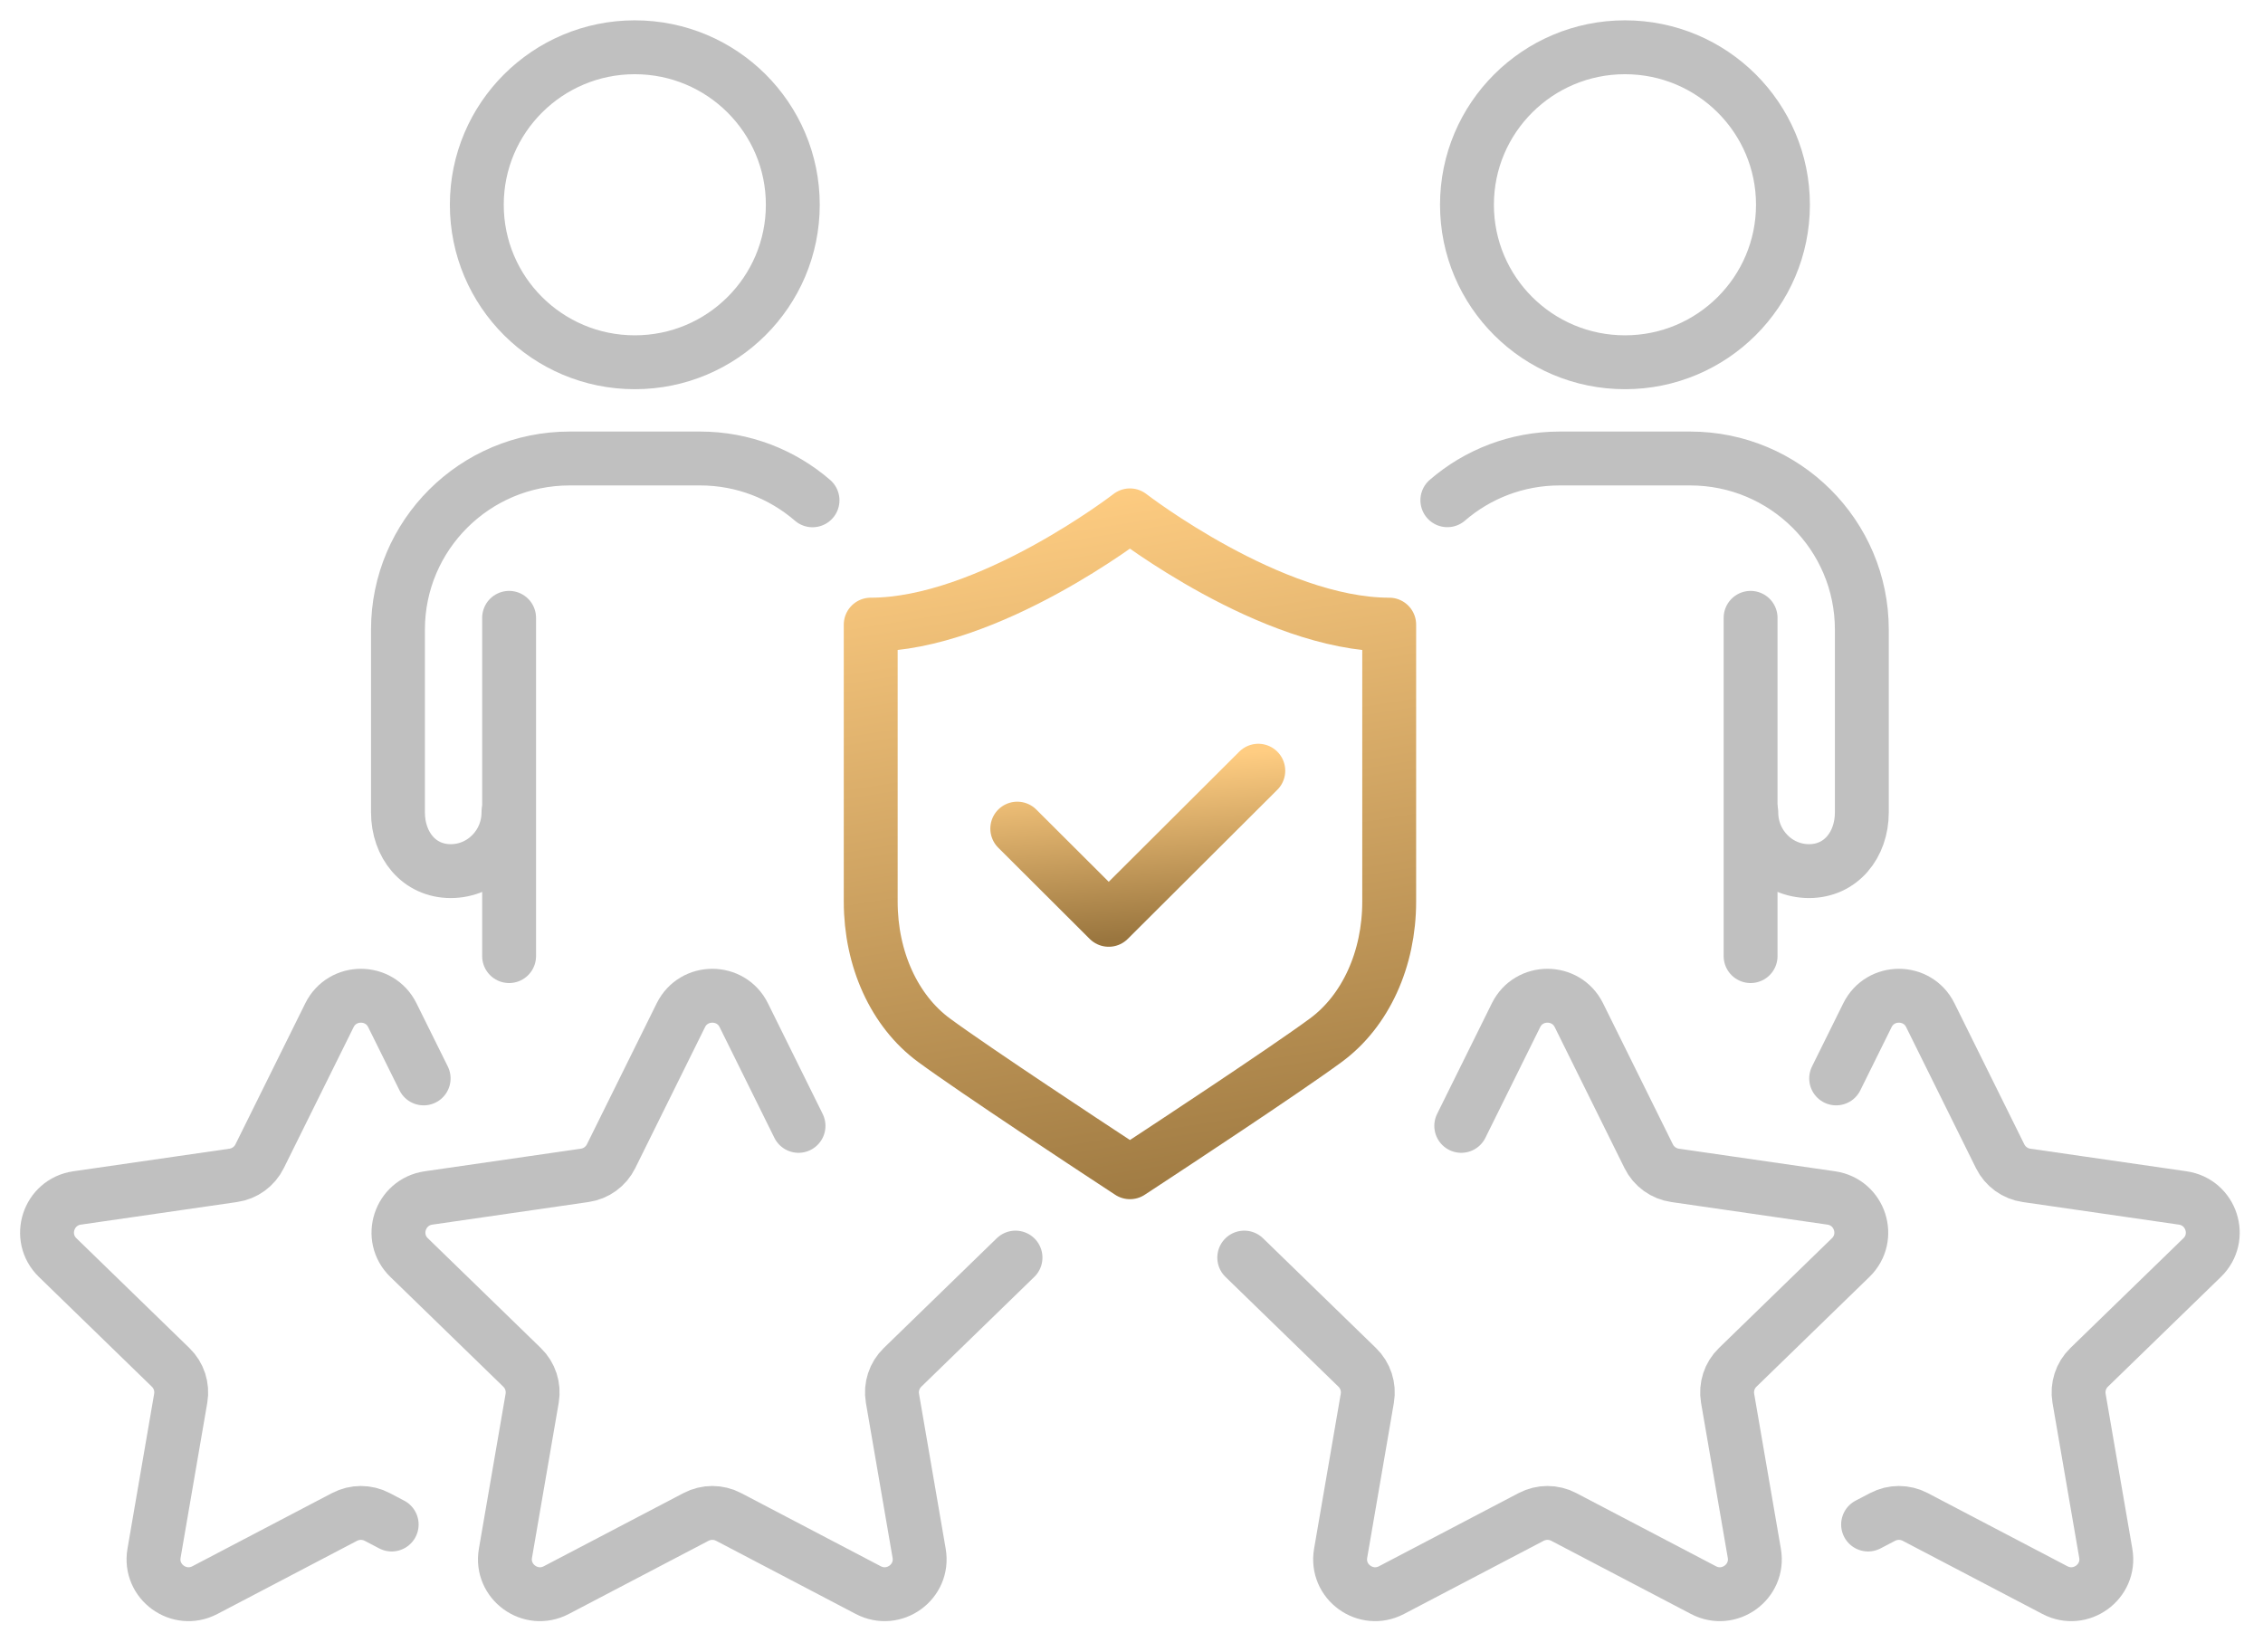 <?xml version="1.0" encoding="UTF-8"?> <svg xmlns="http://www.w3.org/2000/svg" width="63" height="46" viewBox="0 0 63 46" fill="none"> <path d="M40.68 31.343L42.205 28.262C42.562 27.54 43.597 27.54 43.955 28.262L45.898 32.188C46.04 32.476 46.315 32.675 46.634 32.721L50.981 33.35C51.781 33.467 52.1 34.447 51.521 35.01L48.376 38.066C48.145 38.289 48.042 38.611 48.095 38.926L48.839 43.242C48.976 44.036 48.139 44.643 47.423 44.267L43.534 42.23C43.25 42.081 42.91 42.081 42.626 42.23L38.738 44.267C38.021 44.643 37.185 44.036 37.322 43.242L38.065 38.926C38.119 38.611 38.014 38.289 37.784 38.066L34.639 35.01" stroke="#C0C0C0" stroke-width="1.5" stroke-miterlimit="10" stroke-linecap="round" stroke-linejoin="round"></path> <path d="M22.23 31.343L20.706 28.262C20.348 27.54 19.313 27.54 18.955 28.262L17.012 32.188C16.87 32.476 16.595 32.675 16.276 32.721L11.929 33.35C11.129 33.467 10.809 34.447 11.389 35.01L14.534 38.066C14.765 38.289 14.868 38.611 14.815 38.926L14.071 43.242C13.934 44.036 14.771 44.643 15.487 44.267L19.376 42.23C19.66 42.081 20 42.081 20.284 42.23L24.172 44.267C24.889 44.643 25.725 44.036 25.588 43.242L24.845 38.926C24.791 38.611 24.896 38.289 25.126 38.066L28.271 35.01" stroke="#C0C0C0" stroke-width="1.5" stroke-miterlimit="10" stroke-linecap="round" stroke-linejoin="round"></path> <path d="M11.794 30.022L10.922 28.262C10.565 27.54 9.53 27.54 9.172 28.262L7.228 32.188C7.086 32.476 6.812 32.675 6.493 32.721L2.145 33.35C1.345 33.467 1.026 34.447 1.605 35.01L4.75 38.066C4.981 38.289 5.085 38.611 5.031 38.926L4.288 43.242C4.151 44.036 4.987 44.643 5.704 44.267L9.592 42.23C9.877 42.081 10.216 42.081 10.501 42.23L10.904 42.441" stroke="#C0C0C0" stroke-width="1.5" stroke-miterlimit="10" stroke-linecap="round" stroke-linejoin="round"></path> <path d="M51.117 30.022L51.988 28.262C52.346 27.54 53.381 27.54 53.738 28.262L55.682 32.188C55.824 32.476 56.098 32.675 56.417 32.721L60.765 33.35C61.566 33.467 61.885 34.447 61.306 35.01L58.16 38.066C57.929 38.289 57.826 38.611 57.879 38.926L58.623 43.242C58.76 44.036 57.923 44.643 57.207 44.267L53.318 42.23C53.033 42.081 52.694 42.081 52.41 42.23L52.006 42.441" stroke="#C0C0C0" stroke-width="1.5" stroke-miterlimit="10" stroke-linecap="round" stroke-linejoin="round"></path> <path d="M45.238 10.085C42.808 10.085 40.839 8.123 40.839 5.7C40.839 3.28 42.808 1.316 45.238 1.316C47.667 1.316 49.636 3.279 49.636 5.7C49.635 8.123 47.666 10.085 45.238 10.085Z" stroke="#C0C0C0" stroke-width="1.5" stroke-miterlimit="10" stroke-linecap="round" stroke-linejoin="round"></path> <path d="M48.735 26.617V23.942V22.794C48.735 22.794 48.735 22.792 48.735 22.791V17.2" stroke="#C0C0C0" stroke-width="1.5" stroke-miterlimit="10" stroke-linecap="round" stroke-linejoin="round"></path> <path d="M40.293 13.926C41.131 13.202 42.224 12.764 43.42 12.764H47.053C49.692 12.764 51.832 14.897 51.832 17.528V22.616C51.832 23.519 51.25 24.251 50.362 24.251C49.474 24.251 48.755 23.519 48.755 22.616" stroke="#C0C0C0" stroke-width="1.5" stroke-miterlimit="10" stroke-linecap="round" stroke-linejoin="round"></path> <path d="M17.672 10.085C15.243 10.085 13.274 8.123 13.274 5.7C13.274 3.28 15.243 1.316 17.672 1.316C20.102 1.316 22.071 3.279 22.071 5.7C22.071 8.123 20.102 10.085 17.672 10.085Z" stroke="#C0C0C0" stroke-width="1.5" stroke-miterlimit="10" stroke-linecap="round" stroke-linejoin="round"></path> <path d="M14.173 17.2C14.173 19.801 14.173 22.791 14.173 22.791C14.173 22.792 14.173 22.792 14.173 22.794V23.942V26.617" stroke="#C0C0C0" stroke-width="1.5" stroke-miterlimit="10" stroke-linecap="round" stroke-linejoin="round"></path> <path d="M14.155 22.616C14.155 23.519 13.435 24.251 12.548 24.251C11.661 24.251 11.079 23.519 11.079 22.616V17.528C11.079 14.897 13.219 12.764 15.858 12.764H19.49C20.687 12.764 21.782 13.204 22.62 13.928" stroke="#C0C0C0" stroke-width="1.5" stroke-miterlimit="10" stroke-linecap="round" stroke-linejoin="round"></path> <path d="M28.32 23.068L30.866 25.607L35.03 21.456" stroke="url(#paint0_linear)" stroke-width="1.5" stroke-miterlimit="10" stroke-linecap="round" stroke-linejoin="round"></path> <path d="M31.456 14.347C31.456 14.347 27.521 17.389 24.24 17.389V25.1C24.24 26.703 24.898 28.145 26 28.957C27.152 29.805 30.59 32.064 30.736 32.16L31.457 32.634L32.178 32.16C32.324 32.064 35.762 29.805 36.913 28.957C38.015 28.145 38.674 26.703 38.674 25.1V17.389C35.39 17.389 31.456 14.347 31.456 14.347Z" stroke="url(#paint1_linear)" stroke-width="1.5" stroke-miterlimit="10" stroke-linecap="round" stroke-linejoin="round"></path> <defs> <linearGradient id="paint0_linear" x1="28.32" y1="21.456" x2="28.704" y2="26.31" gradientUnits="userSpaceOnUse"> <stop stop-color="#FFCD82"></stop> <stop offset="1" stop-color="#9A763F"></stop> </linearGradient> <linearGradient id="paint1_linear" x1="24.24" y1="14.347" x2="27.635" y2="35.316" gradientUnits="userSpaceOnUse"> <stop stop-color="#FFCD82"></stop> <stop offset="1" stop-color="#9A763F"></stop> </linearGradient> </defs> </svg> 